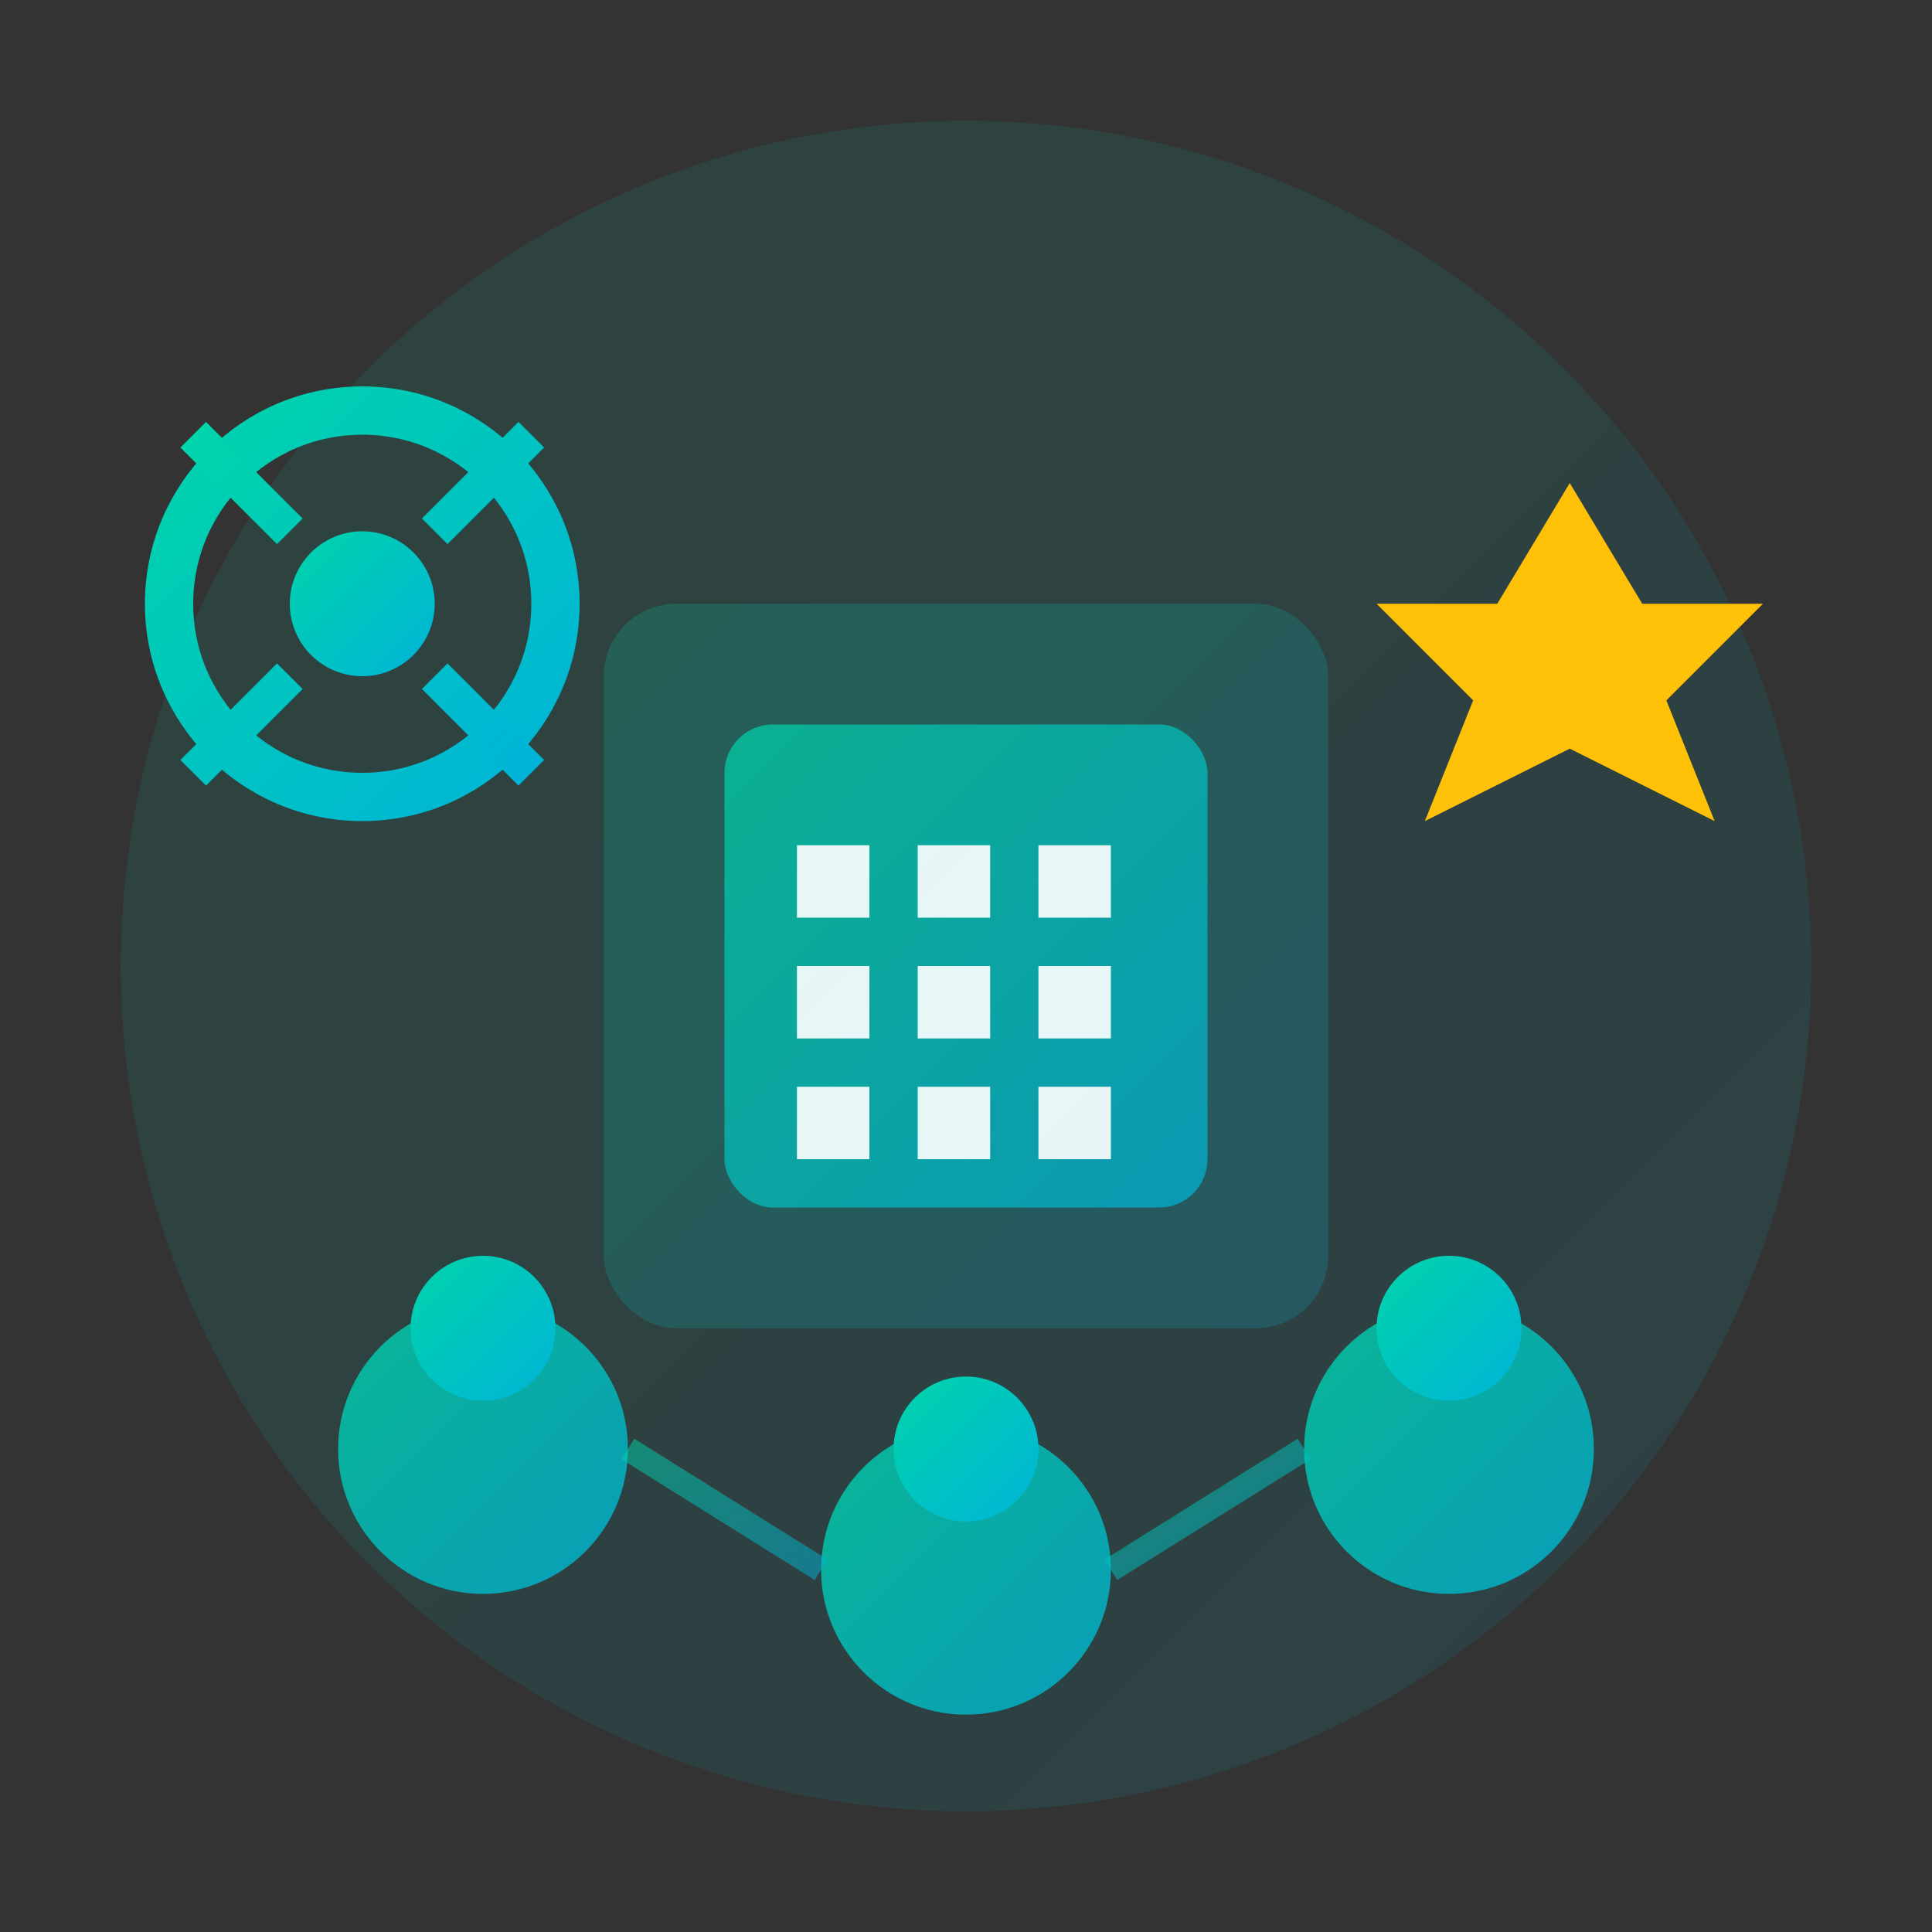 <svg width="80" height="80" viewBox="0 0 80 80" fill="none" xmlns="http://www.w3.org/2000/svg">
  <rect x="0" y="0" width="80" height="80" fill="#333333" stroke="none"/>
  <defs>
    <linearGradient id="aboutGrad" x1="0%" y1="0%" x2="100%" y2="100%">
      <stop offset="0%" style="stop-color:#00D4AA"/>
      <stop offset="100%" style="stop-color:#00B4D8"/>
    </linearGradient>
  </defs>
  
  <!-- Background circle -->
  <circle cx="40" cy="40" r="35" fill="url(#aboutGrad)" opacity="0.1"/>
  
  <!-- Company building silhouette -->
  <rect x="25" y="25" width="30" height="30" fill="url(#aboutGrad)" opacity="0.2" rx="3"/>
  
  <!-- Main building structure -->
  <rect x="30" y="30" width="20" height="20" fill="url(#aboutGrad)" opacity="0.7" rx="2"/>
  
  <!-- Building details -->
  <rect x="33" y="35" width="3" height="3" fill="white" opacity="0.9"/>
  <rect x="38" y="35" width="3" height="3" fill="white" opacity="0.9"/>
  <rect x="43" y="35" width="3" height="3" fill="white" opacity="0.9"/>
  
  <rect x="33" y="40" width="3" height="3" fill="white" opacity="0.9"/>
  <rect x="38" y="40" width="3" height="3" fill="white" opacity="0.9"/>
  <rect x="43" y="40" width="3" height="3" fill="white" opacity="0.9"/>
  
  <rect x="33" y="45" width="3" height="3" fill="white" opacity="0.9"/>
  <rect x="38" y="45" width="3" height="3" fill="white" opacity="0.9"/>
  <rect x="43" y="45" width="3" height="3" fill="white" opacity="0.9"/>
  
  <!-- Team representation -->
  <circle cx="20" cy="60" r="6" fill="url(#aboutGrad)" opacity="0.8"/>
  <circle cx="20" cy="55" r="3" fill="url(#aboutGrad)"/>
  
  <circle cx="40" cy="65" r="6" fill="url(#aboutGrad)" opacity="0.8"/>
  <circle cx="40" cy="60" r="3" fill="url(#aboutGrad)"/>
  
  <circle cx="60" cy="60" r="6" fill="url(#aboutGrad)" opacity="0.8"/>
  <circle cx="60" cy="55" r="3" fill="url(#aboutGrad)"/>
  
  <!-- Connection lines between team members -->
  <line x1="26" y1="60" x2="34" y2="65" stroke="url(#aboutGrad)" stroke-width="1" opacity="0.5"/>
  <line x1="46" y1="65" x2="54" y2="60" stroke="url(#aboutGrad)" stroke-width="1" opacity="0.5"/>
  
  <!-- Awards/achievements -->
  <polygon points="65,20 68,25 73,25 69,29 71,34 65,31 59,34 61,29 57,25 62,25" fill="#ffc107"/>
  
  <!-- Innovation symbol -->
  <circle cx="15" cy="25" r="8" fill="none" stroke="url(#aboutGrad)" stroke-width="2"/>
  <circle cx="15" cy="25" r="3" fill="url(#aboutGrad)"/>
  <path d="M8 18 L12 22 M22 18 L18 22 M8 32 L12 28 M22 32 L18 28" stroke="url(#aboutGrad)" stroke-width="1.5"/>
</svg>

